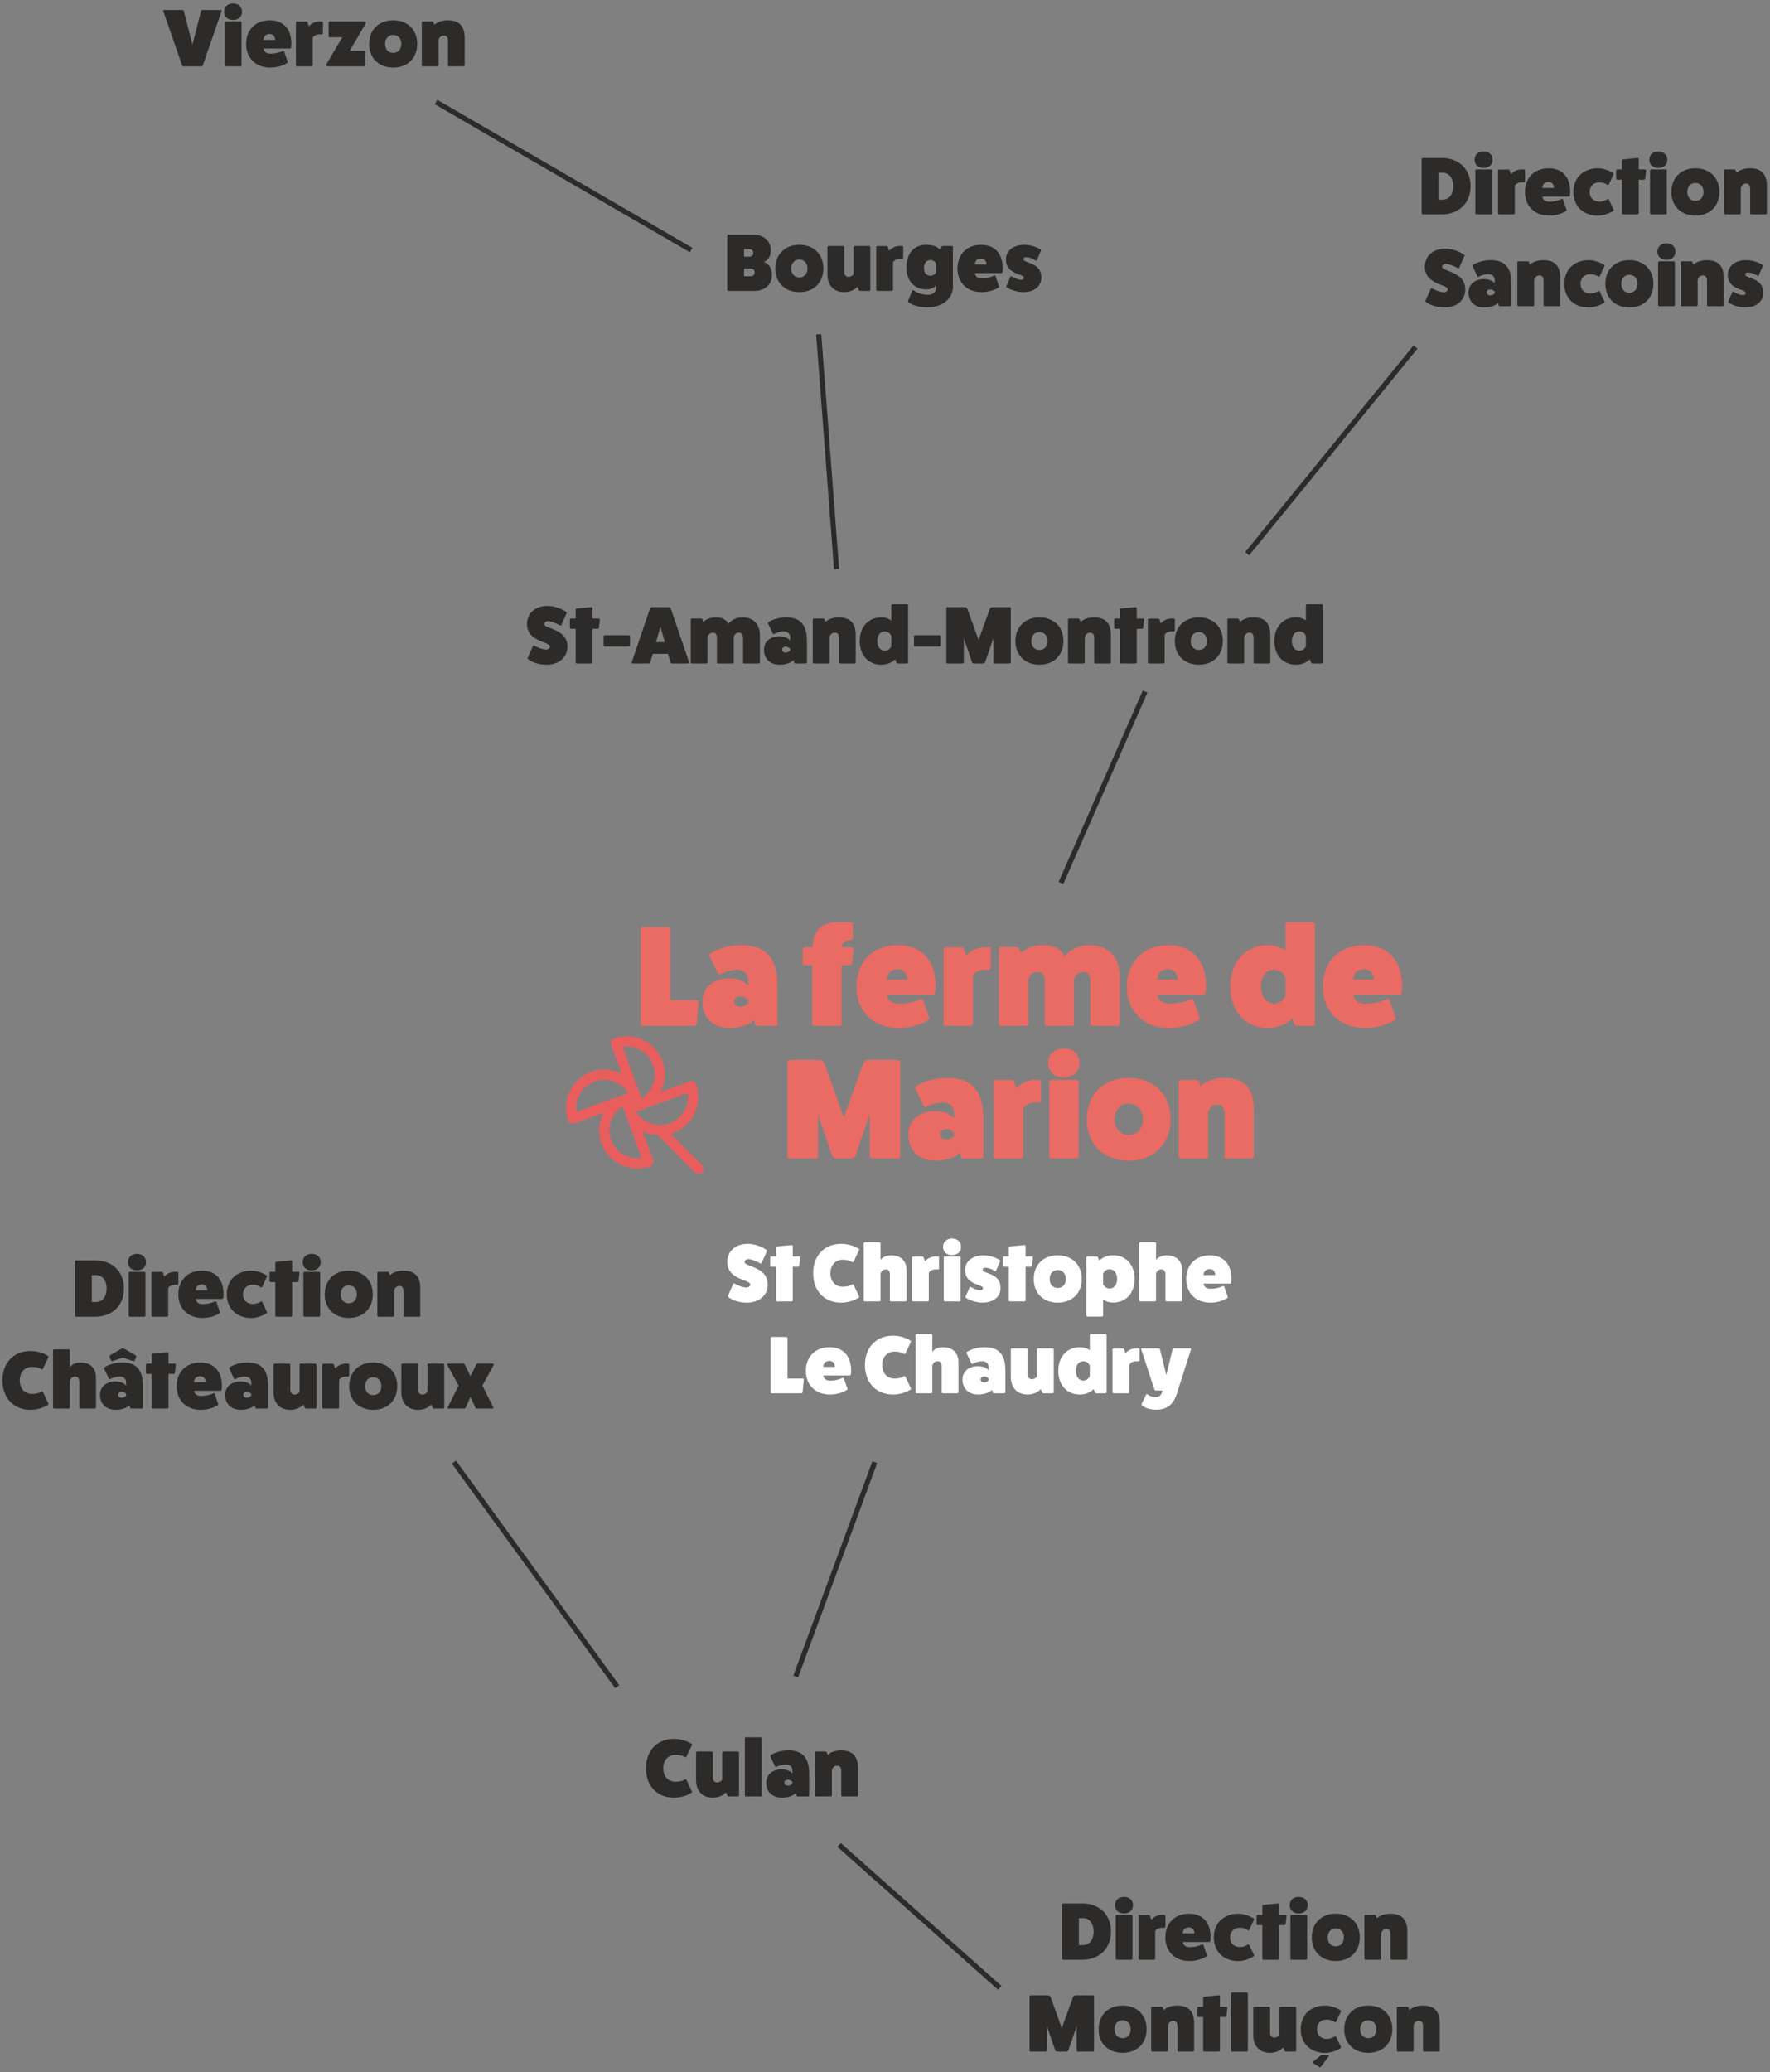 <svg xmlns="http://www.w3.org/2000/svg" width="347" height="406" fill="none" viewBox="0 0 347 406">
  <rect x="0" y="0" width="347" height="406" fill="#808080" stroke="none"/>
  <path fill="#fff" d="M142.714 253.896c-.048.08 0 .192.128.288.8.64 2.208 1.056 3.552 1.056 2.464 0 4.112-1.424 4.112-3.552 0-3.52-4.528-3.456-4.528-4.4 0-.352.32-.576.816-.576.56.048 1.472.384 2.256.832.128.08.24.032.288-.128l1.008-2.256c.048-.08 0-.208-.128-.288-1.008-.688-2.448-1.152-3.584-1.152-2.432 0-4.048 1.424-4.048 3.568 0 3.488 4.496 3.44 4.496 4.384 0 .368-.336.608-.848.608-.608-.048-1.488-.352-2.224-.768-.128-.08-.24-.032-.288.128l-1.008 2.256Zm12.706-7.696v-2.016c0-.112-.112-.24-.24-.224l-2.816.272c-.128.016-.24.112-.24.224v1.744h-.912a.233.233 0 0 0-.224.24v1.552c0 .128.112.224.224.224h.912v6.544c0 .128.112.24.24.24h2.816c.128 0 .24-.112.24-.24v-6.544h1.024c.128 0 .224-.112.24-.24l.176-1.552c0-.128-.096-.224-.24-.224h-1.2Zm11.946 5.6c-.064-.144-.176-.192-.304-.128-.592.336-1.168.448-1.856.448-1.44 0-2.4-1.056-2.4-2.64s.96-2.64 2.4-2.64c.688 0 1.264.112 1.856.448.128.064.24.016.304-.128l1.056-2.224c.048-.112-.016-.224-.144-.288-.928-.576-2.176-.928-3.36-.928-3.296 0-5.504 2.304-5.504 5.76s2.208 5.76 5.504 5.76c1.184 0 2.432-.352 3.36-.928.128-.064.192-.176.144-.288l-1.056-2.224Zm2.2-8.4a.246.246 0 0 0-.24.24v11.12c0 .128.112.24.24.24h2.816c.128 0 .24-.112.24-.24v-5.136s.144-.896 1.056-.896c.496 0 .784.368.784 1.008v5.024c-.016.128.096.24.224.24h2.816c.128 0 .24-.112.24-.24v-5.84c0-1.856-1.136-2.944-3.056-2.944-.864 0-1.632.336-2.064.896v-3.232a.246.246 0 0 0-.24-.24h-2.816Zm13.885 2.8c-.848 0-1.632.368-2.112.96l-.24-.704c-.048-.128-.128-.24-.256-.24h-1.808c-.128 0-.24.112-.24.224v8.32c0 .128.112.24.24.24h2.816c.128 0 .24-.112.24-.24v-5.36c.208-.4.752-.672 1.36-.672h.416a.219.219 0 0 0 .224-.224v-2.08a.219.219 0 0 0-.224-.224h-.416Zm3.195-3.52c-1.056 0-1.76.656-1.76 1.648 0 .944.704 1.584 1.76 1.584s1.76-.64 1.76-1.584c0-.992-.704-1.648-1.76-1.648Zm-1.392 3.52c-.128 0-.24.112-.24.224v8.336c0 .128.112.24.24.24h2.816c.128 0 .24-.112.24-.24v-8.336c0-.112-.112-.224-.24-.224h-2.816Zm4.037 7.872c-.032.096.016.176.096.256.896.544 2.192.912 3.232.912 2.128 0 3.536-1.152 3.536-2.864 0-3.04-3.504-2.736-3.504-3.584 0-.256.224-.416.56-.384.544 0 1.216.256 1.84.656.08.048.176.032.208-.064l.816-1.888c.032-.08-.016-.16-.096-.224-.848-.544-2.096-.912-3.136-.912-2.176 0-3.632 1.152-3.632 2.864 0 3.008 3.504 2.752 3.504 3.568 0 .24-.224.432-.56.4-.544 0-1.216-.288-1.84-.656-.08-.048-.176-.032-.208.064l-.816 1.856Zm11.77-7.872v-2.016c0-.112-.112-.24-.24-.224l-2.816.272c-.128.016-.24.112-.24.224v1.744h-.912a.233.233 0 0 0-.224.24v1.552c0 .128.112.224.224.224h.912v6.544c0 .128.112.24.24.24h2.816c.128 0 .24-.112.24-.24v-6.544h1.024c.128 0 .224-.112.24-.24l.176-1.552c0-.128-.096-.224-.24-.224h-1.2Zm6.307-.224c-2.816 0-4.704 1.856-4.704 4.64 0 2.768 1.888 4.624 4.704 4.624s4.704-1.856 4.704-4.64c0-2.768-1.888-4.624-4.704-4.624Zm0 2.88c.944 0 1.584.704 1.584 1.744 0 1.056-.64 1.76-1.584 1.76-.944 0-1.584-.704-1.584-1.744 0-1.056.64-1.76 1.584-1.76Zm7.903-2.416c-.064-.144-.144-.24-.256-.24h-1.808a.246.246 0 0 0-.24.24v11.312c0 .112.112.224.24.224h2.816c.128 0 .24-.112.24-.224v-3.136c.48.384 1.2.608 1.952.608 2.528 0 4.224-1.856 4.224-4.624 0-2.784-1.696-4.64-4.224-4.64-1.072 0-2.096.416-2.704 1.056l-.24-.576Zm.992 3.136a1.35 1.35 0 0 1 1.264-.88c.88 0 1.472.768 1.472 1.92 0 1.12-.592 1.856-1.472 1.856a1.35 1.35 0 0 1-1.264-.88v-2.016Zm7.319-6.176a.246.246 0 0 0-.24.24v11.12c0 .128.112.24.24.24h2.816c.128 0 .24-.112.24-.24v-5.136s.144-.896 1.056-.896c.496 0 .784.368.784 1.008v5.024c-.016.128.096.24.224.24h2.816c.128 0 .24-.112.24-.24v-5.84c0-1.856-1.136-2.944-3.056-2.944-.864 0-1.632.336-2.064.896v-3.232a.246.246 0 0 0-.24-.24h-2.816Zm16.428 8.72c-.032-.112-.128-.176-.24-.128a6.06 6.06 0 0 1-2.448.528c-1.344 0-1.344-1.008-1.344-1.008h5.136c.144 0 .224-.064.24-.192.048-.24.064-.48.064-.72 0-2.912-1.568-4.624-4.224-4.624-2.784 0-4.64 1.856-4.64 4.64 0 2.768 1.888 4.624 4.72 4.624 1.232 0 2.464-.336 3.312-.896.112-.064.144-.128.112-.24l-.688-1.984Zm-4.048-2.288c0-.704.48-1.168 1.2-1.168.64 0 1.072.464 1.072 1.168h-2.272Zm-81.574 20.288v-7.92a.246.246 0 0 0-.24-.24h-2.832a.246.246 0 0 0-.24.24v10.576c0 .112.112.224.24.224h5.776c.128 0 .24-.112.256-.224l.224-2.432c0-.128-.096-.224-.208-.224h-2.976Zm11.06 0c-.032-.112-.128-.176-.24-.128a6.06 6.06 0 0 1-2.448.528c-1.344 0-1.344-1.008-1.344-1.008h5.136c.144 0 .224-.064.24-.192.048-.24.064-.48.064-.72 0-2.912-1.568-4.624-4.224-4.624-2.784 0-4.64 1.856-4.64 4.64 0 2.768 1.888 4.624 4.72 4.624 1.232 0 2.464-.336 3.312-.896.112-.064.144-.128.112-.24l-.688-1.984Zm-4.048-2.288c0-.704.48-1.168 1.2-1.168.64 0 1.072.464 1.072 1.168H161.4Zm16.122 1.968c-.064-.144-.176-.192-.304-.128-.592.336-1.168.448-1.856.448-1.44 0-2.4-1.056-2.4-2.64s.96-2.64 2.4-2.64c.688 0 1.264.112 1.856.448.128.064.24.016.304-.128l1.056-2.224c.048-.112-.016-.224-.144-.288-.928-.576-2.176-.928-3.36-.928-3.296 0-5.504 2.304-5.504 5.76s2.208 5.76 5.504 5.76c1.184 0 2.432-.352 3.36-.928.128-.064.192-.176.144-.288l-1.056-2.224Zm2.2-8.4a.246.246 0 0 0-.24.24v11.12c0 .128.112.24.24.24h2.816c.128 0 .24-.112.24-.24v-5.136s.144-.896 1.056-.896c.496 0 .784.368.784 1.008v5.024c-.016.128.096.24.224.24h2.816c.128 0 .24-.112.24-.24v-5.84c0-1.856-1.136-2.944-3.056-2.944-.864 0-1.632.336-2.064.896v-3.232a.246.246 0 0 0-.24-.24h-2.816Zm10.701 5.712c.064.112.16.176.24.128a4.192 4.192 0 0 1 1.92-.512c.736 0 1.232.448 1.232 1.136v.672c-.32-.512-1.152-.848-2.08-.848-1.808 0-3.024 1.04-3.04 2.608-.016 1.76 1.2 2.944 3.04 2.944 1.168 0 2.224-.352 2.752-.912l.112.432c0 .128.128.24.256.24h2.016c.128 0 .24-.112.24-.24v-4.144c0-3.184-1.28-4.64-4.048-4.64-1.28 0-2.56.336-3.472.912-.096.08-.128.192-.08.304l.912 1.92Zm3.392 3.36c-.272.272-.544.4-.88.4-.4 0-.672-.224-.672-.576s.272-.576.672-.576c.336 0 .608.128.88.4v.352Zm9.712-6.272a.246.246 0 0 0-.24.24v5.296s-.352.512-.976.512c-.512 0-.848-.368-.848-.912v-4.896a.246.246 0 0 0-.24-.24h-2.816a.246.246 0 0 0-.24.24v5.296c0 2.176 1.232 3.504 3.312 3.504 1.04 0 1.984-.416 2.56-1.056l.24.576c.048.128.128.24.256.24h1.808c.128 0 .24-.112.24-.224v-8.336a.246.246 0 0 0-.24-.24h-2.816Zm10.365-2.8c-.128 0-.24.112-.24.224v2.96c-.48-.384-1.2-.608-1.952-.608-2.528 0-4.224 1.856-4.224 4.624 0 2.784 1.696 4.64 4.224 4.64 1.072 0 2.096-.416 2.704-1.056l.24.576c.064.144.144.24.256.24h1.808c.128 0 .24-.112.24-.24v-11.136c0-.112-.112-.224-.24-.224h-2.816Zm-.24 8.224a1.35 1.35 0 0 1-1.264.88c-.88 0-1.472-.768-1.472-1.92 0-1.12.592-1.856 1.472-1.856.56 0 1.072.352 1.264.88v2.016Zm9.111-5.424c-.848 0-1.632.368-2.112.96l-.24-.704c-.048-.128-.128-.24-.256-.24h-1.808c-.128 0-.24.112-.24.224v8.32c0 .128.112.24.24.24h2.816c.128 0 .24-.112.24-.24v-5.36c.208-.4.752-.672 1.36-.672h.416a.219.219 0 0 0 .224-.224v-2.08a.219.219 0 0 0-.224-.224h-.416Zm7.388 0c-.112 0-.256.08-.288.224l-1.216 5.024-1.232-5.024a.327.327 0 0 0-.304-.224h-3.216c-.128 0-.208.112-.16.224l2.576 7.808a.296.296 0 0 0 .288.224h1.312c-.224.928-.64 1.296-1.456 1.296-.464 0-1.04-.208-1.568-.576-.064-.048-.144-.016-.192.096l-.896 1.808c-.016.08 0 .192.08.272.528.512 1.616.864 2.72.864 2.048 0 3.376-.816 4.144-3.216l2.736-8.576c.032-.112-.032-.224-.176-.224h-3.152Z"/>
  <path fill="#E96B63" d="M131.39 195.96V182.1a.43.43 0 0 0-.42-.42h-4.956a.43.43 0 0 0-.42.42v18.508c0 .196.196.392.42.392h10.108c.224 0 .42-.196.448-.392l.392-4.256c0-.224-.168-.392-.364-.392h-5.208Zm9.331-5.264c.112.196.28.308.42.224.924-.532 2.268-.896 3.36-.896 1.288 0 2.156.784 2.156 1.988v1.176c-.56-.896-2.016-1.484-3.64-1.484-3.164 0-5.292 1.82-5.32 4.564-.028 3.08 2.1 5.152 5.32 5.152 2.044 0 3.892-.616 4.816-1.596l.196.756c0 .224.224.42.448.42h3.528a.43.43 0 0 0 .42-.42v-7.252c0-5.572-2.24-8.12-7.084-8.12-2.24 0-4.48.588-6.076 1.596-.168.14-.224.336-.14.532l1.596 3.36Zm5.936 5.88c-.476.476-.952.7-1.54.7-.7 0-1.176-.392-1.176-1.008s.476-1.008 1.176-1.008c.588 0 1.064.224 1.54.7v.616Zm18.365-10.976c.14-.952.728-1.372 1.792-1.372.252 0 .392-.168.392-.42v-2.716c0-.252-.14-.392-.392-.392h-2.436c-3.304 0-4.956 1.568-5.096 4.9h-1.54a.407.407 0 0 0-.392.42v2.716a.4.4 0 0 0 .392.392h1.484v11.48c0 .252.14.392.392.392h4.984c.252 0 .392-.14.392-.392v-11.48h1.624c.224 0 .392-.196.42-.42l.308-2.716c0-.224-.168-.392-.42-.392h-1.904Zm15.937 10.36c-.056-.196-.224-.308-.42-.224-1.26.588-2.856.924-4.284.924-2.352 0-2.352-1.764-2.352-1.764h8.988c.252 0 .392-.112.42-.336.084-.42.112-.84.112-1.26 0-5.096-2.744-8.092-7.392-8.092-4.871 0-8.12 3.248-8.12 8.12 0 4.844 3.304 8.092 8.26 8.092 2.156 0 4.312-.588 5.796-1.568.196-.112.252-.224.196-.42l-1.204-3.472Zm-7.084-4.004c0-1.232.84-2.044 2.1-2.044 1.12 0 1.876.812 1.876 2.044h-3.976Zm19.257-6.356c-1.484 0-2.856.644-3.696 1.68l-.42-1.232c-.084-.224-.224-.42-.448-.42h-3.164c-.224 0-.42.196-.42.392v14.56c0 .224.196.42.42.42h4.928a.43.43 0 0 0 .42-.42v-9.38c.364-.7 1.316-1.176 2.38-1.176h.728a.383.383 0 0 0 .392-.392v-3.64a.383.383 0 0 0-.392-.392h-.728Zm6.657.28c-.084-.196-.252-.28-.448-.28h-3.136c-.252 0-.392.14-.392.392v14.616c0 .252.14.392.392.392h4.984c.252 0 .392-.14.392-.392v-8.596s.252-1.568 1.848-1.568c.84 0 1.372.56 1.372 1.764v8.4c0 .252.14.392.392.392h4.984c.252 0 .392-.14.392-.392v-8.596c-.028 0 .224-1.568 1.82-1.568.84 0 1.316.644 1.372 1.764v8.4c0 .252.14.392.392.392h4.984c.252 0 .392-.14.392-.392v-9.24c0-3.864-2.212-6.16-5.964-6.16-1.96 0-3.752.812-4.844 2.212-.616-1.4-2.156-2.212-4.172-2.212-1.876 0-3.5.588-4.396 1.568l-.364-.896Zm34.19 10.08c-.056-.196-.224-.308-.42-.224-1.26.588-2.856.924-4.284.924-2.352 0-2.352-1.764-2.352-1.764h8.988c.252 0 .392-.112.42-.336.084-.42.112-.84.112-1.26 0-5.096-2.744-8.092-7.392-8.092-4.872 0-8.12 3.248-8.12 8.12 0 4.844 3.304 8.092 8.26 8.092 2.156 0 4.312-.588 5.796-1.568.196-.112.252-.224.196-.42l-1.204-3.472Zm-7.084-4.004c0-1.232.84-2.044 2.1-2.044 1.12 0 1.876.812 1.876 2.044h-3.976Zm25.526-11.256c-.224 0-.42.196-.42.392v5.18c-.84-.672-2.1-1.064-3.416-1.064-4.424 0-7.392 3.248-7.392 8.092 0 4.872 2.968 8.12 7.392 8.12 1.876 0 3.668-.728 4.732-1.848l.42 1.008c.112.252.252.42.448.42h3.164a.43.43 0 0 0 .42-.42v-19.488c0-.196-.196-.392-.42-.392h-4.928Zm-.42 14.392a2.361 2.361 0 0 1-2.212 1.54c-1.54 0-2.576-1.344-2.576-3.36 0-1.96 1.036-3.248 2.576-3.248.98 0 1.876.616 2.212 1.54v3.528Zm20.396.868c-.056-.196-.224-.308-.42-.224-1.26.588-2.856.924-4.284.924-2.352 0-2.352-1.764-2.352-1.764h8.988c.252 0 .392-.112.42-.336.084-.42.112-.84.112-1.26 0-5.096-2.744-8.092-7.392-8.092-4.872 0-8.12 3.248-8.12 8.12 0 4.844 3.304 8.092 8.26 8.092 2.156 0 4.312-.588 5.796-1.568.196-.112.252-.224.196-.42l-1.204-3.472Zm-7.084-4.004c0-1.232.84-2.044 2.1-2.044 1.12 0 1.876.812 1.876 2.044h-3.976Zm-95.064 15.724c-.364 0-.784.252-.952.56l-3.864 10.696-3.864-10.696c-.168-.308-.588-.56-.952-.56h-5.852c-.224 0-.392.196-.392.42v18.508a.4.4 0 0 0 .392.392h5.18c.224 0 .42-.196.42-.392v-8.232l2.828 8.204c.084.224.448.42.7.42h3.08c.252 0 .616-.196.7-.42l2.828-8.204v8.232c0 .196.196.392.42.392h5.18a.4.4 0 0 0 .392-.392V208.1c0-.224-.168-.42-.392-.42h-5.852Zm10.845 9.016c.112.196.28.308.42.224.924-.532 2.268-.896 3.36-.896 1.288 0 2.156.784 2.156 1.988v1.176c-.56-.896-2.016-1.484-3.64-1.484-3.164 0-5.292 1.82-5.32 4.564-.028 3.08 2.1 5.152 5.32 5.152 2.044 0 3.892-.616 4.816-1.596l.196.756c0 .224.224.42.448.42h3.528a.43.43 0 0 0 .42-.42v-7.252c0-5.572-2.24-8.12-7.084-8.12-2.24 0-4.48.588-6.076 1.596-.168.14-.224.336-.14.532l1.596 3.36Zm5.936 5.88c-.476.476-.952.7-1.54.7-.7 0-1.176-.392-1.176-1.008s.476-1.008 1.176-1.008c.588 0 1.064.224 1.54.7v.616Zm15.933-10.976c-1.484 0-2.856.644-3.696 1.68l-.42-1.232c-.084-.224-.224-.42-.448-.42h-3.164c-.224 0-.42.196-.42.392v14.56c0 .224.196.42.42.42h4.928a.43.43 0 0 0 .42-.42v-9.38c.364-.7 1.316-1.176 2.38-1.176h.728a.383.383 0 0 0 .392-.392v-3.64a.383.383 0 0 0-.392-.392h-.728Zm5.592-6.16c-1.848 0-3.08 1.148-3.08 2.884 0 1.652 1.232 2.772 3.08 2.772s3.08-1.12 3.08-2.772c0-1.736-1.232-2.884-3.08-2.884Zm-2.436 6.16c-.224 0-.42.196-.42.392v14.588c0 .224.196.42.42.42h4.928a.43.43 0 0 0 .42-.42v-14.588c0-.196-.196-.392-.42-.392h-4.928Zm15.155-.392c-4.928 0-8.232 3.248-8.232 8.12 0 4.844 3.304 8.092 8.232 8.092 4.928 0 8.232-3.248 8.232-8.12 0-4.844-3.304-8.092-8.232-8.092Zm0 5.04c1.652 0 2.772 1.232 2.772 3.052 0 1.848-1.12 3.08-2.772 3.08-1.652 0-2.772-1.232-2.772-3.052 0-1.848 1.12-3.08 2.772-3.08Zm13.774-4.368c-.084-.196-.252-.28-.448-.28h-3.136c-.252 0-.392.14-.392.392v14.588c0 .224.196.42.42.42h4.928a.43.43 0 0 0 .42-.42v-8.568s.252-1.568 1.848-1.568c.868 0 1.372.644 1.372 1.764v8.372c-.028.224.168.42.392.42h4.928a.43.43 0 0 0 .42-.42v-9.24c0-4.368-2.072-6.132-5.88-6.132-1.708 0-3.612.588-4.508 1.568l-.364-.896Z"/>
  <path stroke="#EA5D5D" stroke-linecap="round" stroke-linejoin="round" stroke-width="2" d="M120.762 204.389a6.501 6.501 0 0 1 4.45 12.213l-4.45-12.213Z"/>
  <path stroke="#EA5D5D" stroke-linecap="round" stroke-linejoin="round" stroke-width="2" d="M112.312 219.164a6.501 6.501 0 0 1 12.213-4.45l-12.213 4.45Zm14.775 8.45a6.501 6.501 0 0 1-8.033-8.838 6.499 6.499 0 0 1 3.583-3.374l4.45 12.212Zm8.45-14.775a6.5 6.5 0 0 1-12.212 4.45l12.212-4.45Zm-6.05 8.725 7.438 7.438"/>
  <path fill="#2C2B2A" d="M39.712 1.96a.332.332 0 0 0-.304.224l-1.68 6.576-1.68-6.576a.332.332 0 0 0-.304-.224h-3.568c-.128 0-.208.112-.16.224l3.664 10.592c.032.112.16.224.288.224h3.52c.128 0 .256-.112.288-.224L43.44 2.184c.048-.112-.032-.224-.16-.224h-3.568ZM45.693.68c-1.056 0-1.76.656-1.76 1.648 0 .944.704 1.584 1.76 1.584s1.76-.64 1.76-1.584c0-.992-.704-1.648-1.76-1.648ZM44.301 4.2c-.128 0-.24.112-.24.224v8.336c0 .128.112.24.24.24h2.816c.128 0 .24-.112.24-.24V4.424c0-.112-.112-.224-.24-.224h-2.816Zm11.412 5.92c-.032-.112-.128-.176-.24-.128a6.06 6.06 0 0 1-2.448.528c-1.344 0-1.344-1.008-1.344-1.008h5.136c.144 0 .224-.064.24-.192.048-.24.064-.48.064-.72 0-2.912-1.568-4.624-4.224-4.624-2.784 0-4.64 1.856-4.64 4.64 0 2.768 1.888 4.624 4.72 4.624 1.232 0 2.464-.336 3.312-.896.112-.064.144-.128.112-.24l-.688-1.984Zm-4.048-2.288c0-.704.48-1.168 1.2-1.168.64 0 1.072.464 1.072 1.168h-2.272ZM62.67 4.2c-.849 0-1.633.368-2.113.96l-.24-.704c-.048-.128-.128-.24-.256-.24h-1.808c-.128 0-.24.112-.24.224v8.32c0 .128.112.24.24.24h2.816c.128 0 .24-.112.24-.24V7.4c.208-.4.752-.672 1.36-.672h.416a.219.219 0 0 0 .224-.224v-2.08a.219.219 0 0 0-.224-.224h-.416Zm1.979 0c-.112 0-.224.112-.224.24v2.624c0 .128.112.24.224.24h2.464l-3.12 5.264c-.128.208 0 .432.24.432H71.4c.144 0 .24-.112.24-.224v-2.592c0-.128-.096-.224-.24-.224h-2.832l3.12-5.344c.112-.192 0-.416-.24-.416h-6.8Zm12.437-.224c-2.816 0-4.704 1.856-4.704 4.64 0 2.768 1.888 4.624 4.704 4.624 2.817 0 4.704-1.856 4.704-4.64 0-2.768-1.888-4.624-4.704-4.624Zm0 2.88c.944 0 1.584.704 1.584 1.744 0 1.056-.64 1.76-1.584 1.76-.944 0-1.584-.704-1.584-1.744 0-1.056.64-1.76 1.584-1.76Zm7.871-2.496c-.048-.112-.144-.16-.256-.16H82.91c-.144 0-.224.08-.224.224v8.336c0 .128.112.24.24.24h2.816c.128 0 .24-.112.24-.24V7.864s.144-.896 1.056-.896c.496 0 .784.368.784 1.008v4.784c-.016.128.096.24.224.24h2.816c.128 0 .24-.112.24-.24V7.48c0-2.496-1.184-3.504-3.36-3.504-.976 0-2.064.336-2.576.896l-.208-.512Zm57.843 41.6c-.128 0-.224.128-.224.24v10.576c0 .112.096.224.224.224h5.072c2.08 0 3.472-1.248 3.472-3.12 0-1.328-.656-2.288-1.664-2.544.864-.256 1.424-1.104 1.424-2.256 0-1.872-1.392-3.12-3.488-3.12H142.8Zm3.072 4.336v-1.472h1.008c.48 0 .8.288.8.736s-.32.736-.8.736h-1.008Zm0 3.84V52.6h1.296c.464 0 .784.304.784.768s-.32.768-.784.768h-1.296Zm10.839-6.16c-2.816 0-4.704 1.856-4.704 4.64 0 2.768 1.888 4.624 4.704 4.624s4.704-1.856 4.704-4.64c0-2.768-1.888-4.624-4.704-4.624Zm0 2.88c.944 0 1.584.704 1.584 1.744 0 1.056-.64 1.76-1.584 1.76-.944 0-1.584-.704-1.584-1.744 0-1.056.64-1.76 1.584-1.76Zm10.863-2.656a.246.246 0 0 0-.24.24v5.296s-.352.512-.976.512c-.512 0-.848-.368-.848-.912V48.44a.246.246 0 0 0-.24-.24h-2.816a.246.246 0 0 0-.24.24v5.296c0 2.176 1.232 3.504 3.312 3.504 1.04 0 1.984-.416 2.56-1.056l.24.576c.048.128.128.24.256.24h1.808c.128 0 .24-.112.24-.224V48.44a.246.246 0 0 0-.24-.24h-2.816Zm8.861 0c-.848 0-1.632.368-2.112.96l-.24-.704c-.048-.128-.128-.24-.256-.24h-1.808c-.128 0-.24.112-.24.224v8.32c0 .128.112.24.24.24h2.816c.128 0 .24-.112.24-.24V51.4c.208-.4.752-.672 1.36-.672h.416a.219.219 0 0 0 .224-.224v-2.08a.219.219 0 0 0-.224-.224h-.416Zm7.084 8.112c0 .912-.608 1.44-1.616 1.44-1.072 0-2.128-.336-2.816-.896-.096-.064-.192-.016-.24.096l-.816 1.984c-.032.08 0 .192.096.272.784.64 2.192 1.008 3.776 1.008 2.72 0 4.912-1.616 4.912-4.032V48.44c0-.144-.096-.24-.24-.24h-1.696c-.128 0-.272.096-.368.24l-.288.448c-.416-.576-1.392-.912-2.624-.912-2.448 0-3.888 1.68-3.888 4.512 0 2.528 1.552 4.208 3.888 4.208.896 0 1.664-.336 1.92-.848v.464Zm0-3.008s-.24.72-1.104.72c-.8 0-1.264-.576-1.264-1.536 0-.96.464-1.52 1.264-1.52.864 0 1.104.72 1.104.72v1.616Zm11.648.816c-.032-.112-.128-.176-.24-.128a6.06 6.06 0 0 1-2.448.528c-1.344 0-1.344-1.008-1.344-1.008h5.136c.144 0 .224-.064.24-.192.048-.24.064-.48.064-.72 0-2.912-1.568-4.624-4.224-4.624-2.784 0-4.64 1.856-4.64 4.64 0 2.768 1.888 4.624 4.72 4.624 1.232 0 2.464-.336 3.312-.896.112-.064.144-.128.112-.24l-.688-1.984Zm-4.048-2.288c0-.704.48-1.168 1.2-1.168.64 0 1.072.464 1.072 1.168h-2.272Zm6.172 4.24c-.032.096.016.176.096.256.896.544 2.192.912 3.232.912 2.128 0 3.536-1.152 3.536-2.864 0-3.04-3.504-2.736-3.504-3.584 0-.256.224-.416.56-.384.544 0 1.216.256 1.84.656.08.048.176.032.208-.064l.816-1.888c.032-.08-.016-.16-.096-.224-.848-.544-2.096-.912-3.136-.912-2.176 0-3.632 1.152-3.632 2.864 0 3.008 3.504 2.752 3.504 3.568 0 .24-.224.432-.56.4-.544 0-1.216-.288-1.84-.656-.08-.048-.176-.032-.208.064l-.816 1.856Zm81.642-25.112c-.112 0-.224.112-.224.24v10.56c0 .128.112.24.224.24h3.712c3.392 0 5.648-2.224 5.648-5.52 0-3.328-2.256-5.52-5.648-5.52h-3.712Zm3.072 8.16v-5.28h.832c1.232 0 2.064 1.056 2.064 2.64s-.832 2.64-2.064 2.64h-.832Zm8.852-9.44c-1.056 0-1.76.656-1.76 1.648 0 .944.704 1.584 1.76 1.584s1.76-.64 1.76-1.584c0-.992-.704-1.648-1.76-1.648Zm-1.392 3.52c-.128 0-.24.112-.24.224v8.336c0 .128.112.24.24.24h2.816c.128 0 .24-.112.24-.24v-8.336c0-.112-.112-.224-.24-.224h-2.816Zm8.868 0c-.847 0-1.631.368-2.112.96l-.239-.704c-.048-.128-.129-.24-.257-.24h-1.807c-.128 0-.24.112-.24.224v8.32c0 .128.112.24.24.24h2.816c.128 0 .24-.112.24-.24V36.4c.208-.4.751-.672 1.359-.672h.417a.219.219 0 0 0 .224-.224v-2.08a.219.219 0 0 0-.224-.224h-.417Zm8.091 5.92c-.032-.112-.128-.176-.24-.128a6.06 6.06 0 0 1-2.448.528c-1.344 0-1.344-1.008-1.344-1.008h5.136c.144 0 .224-.064.24-.192.048-.24.064-.48.064-.72 0-2.912-1.568-4.624-4.224-4.624-2.784 0-4.64 1.856-4.64 4.64 0 2.768 1.888 4.624 4.72 4.624 1.232 0 2.464-.336 3.312-.896.112-.064.144-.128.112-.24l-.688-1.984Zm-4.048-2.288c0-.704.48-1.168 1.2-1.168.64 0 1.072.464 1.072 1.168h-2.272Zm13.036 2.288c-.064-.128-.176-.176-.288-.096-.4.288-1.008.48-1.536.48-1.168 0-1.936-.752-1.936-1.888s.768-1.888 1.936-1.888c.528 0 1.136.192 1.536.48.112.08.224.032.288-.096l.928-1.952c.048-.08 0-.192-.096-.272-.864-.544-2.048-.912-2.96-.912-2.896 0-4.816 1.856-4.816 4.64s1.92 4.64 4.816 4.64c.912 0 2.096-.368 2.96-.912.096-.08.144-.192.096-.272l-.928-1.952Zm5.86-5.92v-2.016c0-.112-.112-.24-.24-.224l-2.816.272c-.128.016-.24.112-.24.224V33.2h-.912a.233.233 0 0 0-.224.24v1.552c0 .128.112.224.224.224h.912v6.544c0 .128.112.24.24.24h2.816c.128 0 .24-.112.24-.24v-6.544h1.024c.128 0 .224-.112.24-.24l.176-1.552c0-.128-.096-.224-.24-.224h-1.2Zm3.835-3.52c-1.056 0-1.76.656-1.76 1.648 0 .944.704 1.584 1.76 1.584s1.76-.64 1.76-1.584c0-.992-.704-1.648-1.76-1.648Zm-1.392 3.52c-.128 0-.24.112-.24.224v8.336c0 .128.112.24.24.24h2.816c.128 0 .24-.112.24-.24v-8.336c0-.112-.112-.224-.24-.224h-2.816Zm8.661-.224c-2.816 0-4.704 1.856-4.704 4.64 0 2.768 1.888 4.624 4.704 4.624s4.703-1.856 4.703-4.64c0-2.768-1.887-4.624-4.703-4.624Zm0 2.88c.944 0 1.584.704 1.584 1.744 0 1.056-.64 1.76-1.584 1.76-.944 0-1.584-.704-1.584-1.744 0-1.056.64-1.76 1.584-1.76Zm7.87-2.496c-.048-.112-.144-.16-.256-.16h-1.792c-.144 0-.224.08-.224.224v8.336c0 .128.112.24.24.24h2.816c.128 0 .24-.112.24-.24v-4.896s.144-.896 1.056-.896c.496 0 .784.368.784 1.008v4.784c-.016.128.096.24.224.24h2.816c.128 0 .24-.112.24-.24v-5.28c0-2.496-1.184-3.504-3.36-3.504-.976 0-2.064.336-2.576.896l-.208-.512Zm-60.782 25.536c-.048.08 0 .192.128.288.8.64 2.208 1.056 3.552 1.056 2.464 0 4.112-1.424 4.112-3.552 0-3.52-4.528-3.456-4.528-4.4 0-.352.32-.576.816-.576.56.048 1.472.384 2.256.832.128.08.24.032.288-.128l1.008-2.256c.048-.08 0-.208-.128-.288-1.008-.688-2.448-1.152-3.584-1.152-2.432 0-4.048 1.424-4.048 3.568 0 3.488 4.496 3.44 4.496 4.384 0 .368-.336.608-.848.608-.608-.048-1.488-.352-2.224-.768-.128-.08-.24-.032-.288.128l-1.008 2.256Zm10.162-4.784c.064.112.16.176.24.128a4.192 4.192 0 0 1 1.92-.512c.736 0 1.232.448 1.232 1.136v.672c-.32-.512-1.152-.848-2.08-.848-1.808 0-3.024 1.04-3.04 2.608-.016 1.76 1.2 2.944 3.04 2.944 1.168 0 2.224-.352 2.752-.912l.112.432c0 .128.128.24.256.24h2.016c.128 0 .24-.112.24-.24v-4.144c0-3.184-1.28-4.64-4.048-4.64-1.28 0-2.56.336-3.472.912-.096.08-.128.192-.08.304l.912 1.92Zm3.392 3.36c-.272.272-.544.4-.88.4-.4 0-.672-.224-.672-.576s.272-.576.672-.576c.336 0 .608.128.88.4v.352Zm6.721-6.112c-.048-.112-.144-.16-.256-.16h-1.792c-.144 0-.224.08-.224.224v8.336c0 .128.112.24.24.24h2.816c.128 0 .24-.112.24-.24v-4.896s.144-.896 1.056-.896c.496 0 .784.368.784 1.008v4.784c-.016.128.096.24.224.24h2.816c.128 0 .24-.112.24-.24v-5.28c0-2.496-1.184-3.504-3.36-3.504-.976 0-2.064.336-2.576.896l-.208-.512Zm13.884 5.76c-.064-.128-.176-.176-.288-.096-.4.288-1.008.48-1.536.48-1.168 0-1.936-.752-1.936-1.888s.768-1.888 1.936-1.888c.528 0 1.136.192 1.536.48.112.08.224.032.288-.096l.928-1.952c.048-.08 0-.192-.096-.272-.864-.544-2.048-.912-2.96-.912-2.896 0-4.816 1.856-4.816 4.64s1.92 4.64 4.816 4.64c.912 0 2.096-.368 2.96-.912.096-.08.144-.192.096-.272l-.928-1.952Zm5.807-6.144c-2.816 0-4.704 1.856-4.704 4.64 0 2.768 1.888 4.624 4.704 4.624s4.704-1.856 4.704-4.64c0-2.768-1.888-4.624-4.704-4.624Zm0 2.88c.944 0 1.584.704 1.584 1.744 0 1.056-.64 1.76-1.584 1.76-.944 0-1.584-.704-1.584-1.744 0-1.056.64-1.76 1.584-1.76Zm7.263-6.176c-1.056 0-1.76.656-1.76 1.648 0 .944.704 1.584 1.76 1.584s1.76-.64 1.76-1.584c0-.992-.704-1.648-1.76-1.648Zm-1.392 3.52c-.128 0-.24.112-.24.224v8.336c0 .128.112.24.24.24h2.816c.128 0 .24-.112.24-.24v-8.336c0-.112-.112-.224-.24-.224h-2.816Zm6.484.16c-.048-.112-.144-.16-.256-.16h-1.792c-.144 0-.224.08-.224.224v8.336c0 .128.112.24.24.24h2.816c.128 0 .24-.112.24-.24v-4.896s.144-.896 1.056-.896c.496 0 .784.368.784 1.008v4.784c-.016.128.096.24.224.24h2.816c.128 0 .24-.112.24-.24v-5.28c0-2.496-1.184-3.504-3.36-3.504-.976 0-2.064.336-2.576.896l-.208-.512Zm7.021 7.712c-.032.096.016.176.096.256.896.544 2.192.912 3.232.912 2.128 0 3.536-1.152 3.536-2.864 0-3.04-3.504-2.736-3.504-3.584 0-.256.224-.416.56-.384.544 0 1.216.256 1.84.656.08.048.176.032.208-.064l.816-1.888c.032-.08-.016-.16-.096-.224-.848-.544-2.096-.912-3.136-.912-2.176 0-3.632 1.152-3.632 2.864 0 3.008 3.504 2.752 3.504 3.568 0 .24-.224.432-.56.4-.544 0-1.216-.288-1.84-.656-.08-.048-.176-.032-.208.064l-.816 1.856Zm-235.358 69.824c-.048.08 0 .192.128.288.8.64 2.208 1.056 3.552 1.056 2.464 0 4.112-1.424 4.112-3.552 0-3.52-4.528-3.456-4.528-4.4 0-.352.32-.576.816-.576.56.048 1.472.384 2.256.832.128.08.24.032.288-.128l1.008-2.256c.048-.08 0-.208-.128-.288-1.008-.688-2.448-1.152-3.584-1.152-2.432 0-4.048 1.424-4.048 3.568 0 3.488 4.496 3.44 4.496 4.384 0 .368-.336.608-.848.608-.608-.048-1.488-.352-2.224-.768-.128-.08-.24-.032-.288.128l-1.008 2.256Zm12.706-7.696v-2.016c0-.112-.112-.24-.24-.224l-2.816.272c-.128.016-.24.112-.24.224v1.744h-.912a.233.233 0 0 0-.224.24v1.552c0 .128.112.224.224.224h.912v6.544c0 .128.112.24.24.24h2.816c.128 0 .24-.112.24-.24v-6.544h1.024c.128 0 .224-.112.24-.24l.176-1.552c0-.128-.096-.224-.24-.224h-1.2Zm7.356 3.488c0-.128-.112-.224-.24-.224h-4.72a.229.229 0 0 0-.224.224v1.76c0 .144.112.24.224.24h4.72c.128 0 .24-.096.24-.24v-1.76Zm7.976-5.52c-.048-.096-.224-.208-.384-.208h-3.264c-.16 0-.336.112-.384.208l-3.616 10.624c-.048.096.016.208.144.208h3.168c.144 0 .272-.08.336-.208l.48-1.68h3.008l.48 1.68a.373.373 0 0 0 .336.208h3.168c.128 0 .192-.112.144-.208l-3.616-10.624Zm-1.152 6.656h-1.728l.864-3.04.864 3.04Zm7.358-4.464c-.048-.112-.144-.16-.256-.16h-1.792c-.144 0-.224.08-.224.224v8.352c0 .144.08.224.224.224h2.848c.144 0 .224-.08.224-.224v-4.912s.144-.896 1.056-.896c.48 0 .784.32.784 1.008v4.8c0 .144.08.224.224.224h2.848c.144 0 .224-.08.224-.224v-4.912c-.016 0 .128-.896 1.04-.896.48 0 .752.368.784 1.008v4.8c0 .144.08.224.224.224h2.848c.144 0 .224-.08.224-.224v-5.28c0-2.208-1.264-3.52-3.408-3.52-1.12 0-2.144.464-2.768 1.264-.352-.8-1.232-1.264-2.384-1.264-1.072 0-2 .336-2.512.896l-.208-.512Zm13.809 2.752c.064.112.16.176.24.128a4.192 4.192 0 0 1 1.92-.512c.736 0 1.232.448 1.232 1.136v.672c-.32-.512-1.152-.848-2.08-.848-1.808 0-3.024 1.04-3.04 2.608-.016 1.76 1.2 2.944 3.04 2.944 1.168 0 2.224-.352 2.752-.912l.112.432c0 .128.128.24.256.24h2.016c.128 0 .24-.112.24-.24v-4.144c0-3.184-1.28-4.64-4.048-4.64-1.28 0-2.56.336-3.472.912-.096.08-.128.192-.08.304l.912 1.92Zm3.392 3.36c-.272.272-.544.4-.88.4-.4 0-.672-.224-.672-.576s.272-.576.672-.576c.336 0 .608.128.88.4v.352Zm6.721-6.112c-.048-.112-.144-.16-.256-.16h-1.792c-.144 0-.224.08-.224.224v8.336c0 .128.112.24.24.24h2.816c.128 0 .24-.112.24-.24v-4.896s.144-.896 1.056-.896c.496 0 .784.368.784 1.008v4.784c-.016.128.096.24.224.24h2.816c.128 0 .24-.112.24-.24v-5.28c0-2.496-1.184-3.504-3.36-3.504-.976 0-2.064.336-2.576.896l-.208-.512Zm13.356-2.96c-.128 0-.24.112-.24.224v2.96c-.48-.384-1.2-.608-1.952-.608-2.528 0-4.224 1.856-4.224 4.624 0 2.784 1.696 4.64 4.224 4.64 1.072 0 2.096-.416 2.704-1.056l.24.576c.064.144.144.24.256.24h1.808c.128 0 .24-.112.24-.24v-11.136c0-.112-.112-.224-.24-.224h-2.816Zm-.24 8.224a1.35 1.35 0 0 1-1.264.88c-.88 0-1.472-.768-1.472-1.92 0-1.12.592-1.856 1.472-1.856.56 0 1.072.352 1.264.88v2.016Zm9.639-1.936c0-.128-.112-.224-.24-.224h-4.72a.229.229 0 0 0-.224.224v1.76c0 .144.112.24.224.24h4.72c.128 0 .24-.096.24-.24v-1.76Zm10.232-5.728a.676.676 0 0 0-.544.32l-2.208 6.112-2.208-6.112a.676.676 0 0 0-.544-.32h-3.344c-.128 0-.224.112-.224.24v10.576c0 .112.096.224.224.224h2.96c.128 0 .24-.112.24-.224v-4.704l1.616 4.688c.048.128.256.24.4.24h1.76c.144 0 .352-.112.4-.24l1.616-4.688v4.704c0 .112.112.224.24.224h2.96a.229.229 0 0 0 .224-.224V119.2c0-.128-.096-.24-.224-.24h-3.344Zm9.173 2.016c-2.816 0-4.704 1.856-4.704 4.64 0 2.768 1.888 4.624 4.704 4.624s4.704-1.856 4.704-4.64c0-2.768-1.888-4.624-4.704-4.624Zm0 2.88c.944 0 1.584.704 1.584 1.744 0 1.056-.64 1.76-1.584 1.76-.944 0-1.584-.704-1.584-1.744 0-1.056.64-1.76 1.584-1.76Zm7.871-2.496c-.048-.112-.144-.16-.256-.16h-1.792c-.144 0-.224.08-.224.224v8.336c0 .128.112.24.24.24h2.816c.128 0 .24-.112.24-.24v-4.896s.144-.896 1.056-.896c.496 0 .784.368.784 1.008v4.784c-.016.128.096.24.224.24h2.816c.128 0 .24-.112.24-.24v-5.28c0-2.496-1.184-3.504-3.36-3.504-.976 0-2.064.336-2.576.896l-.208-.512Zm11.213-.16v-2.016c0-.112-.112-.24-.24-.224l-2.816.272c-.128.016-.24.112-.24.224v1.744h-.912a.233.233 0 0 0-.224.24v1.552c0 .128.112.224.224.224h.912v6.544c0 .128.112.24.24.24h2.816c.128 0 .24-.112.24-.24v-6.544h1.024c.128 0 .224-.112.24-.24l.176-1.552c0-.128-.096-.224-.24-.224h-1.2Zm6.827 0c-.848 0-1.632.368-2.112.96l-.24-.704c-.048-.128-.128-.24-.256-.24h-1.808c-.128 0-.24.112-.24.224v8.32c0 .128.112.24.24.24h2.816c.128 0 .24-.112.24-.24v-5.36c.208-.4.752-.672 1.36-.672h.416a.219.219 0 0 0 .224-.224v-2.08a.219.219 0 0 0-.224-.224h-.416Zm5.339-.224c-2.816 0-4.704 1.856-4.704 4.64 0 2.768 1.888 4.624 4.704 4.624s4.704-1.856 4.704-4.64c0-2.768-1.888-4.624-4.704-4.624Zm0 2.88c.944 0 1.584.704 1.584 1.744 0 1.056-.64 1.76-1.584 1.76-.944 0-1.584-.704-1.584-1.744 0-1.056.64-1.76 1.584-1.76Zm7.871-2.496c-.048-.112-.144-.16-.256-.16h-1.792c-.144 0-.224.08-.224.224v8.336c0 .128.112.24.24.24h2.816c.128 0 .24-.112.24-.24v-4.896s.144-.896 1.056-.896c.496 0 .784.368.784 1.008v4.784c-.016.128.096.24.224.24h2.816c.128 0 .24-.112.24-.24v-5.28c0-2.496-1.184-3.504-3.36-3.504-.976 0-2.064.336-2.576.896l-.208-.512Zm13.357-2.96c-.128 0-.24.112-.24.224v2.96c-.48-.384-1.2-.608-1.952-.608-2.528 0-4.224 1.856-4.224 4.624 0 2.784 1.696 4.64 4.224 4.64 1.072 0 2.096-.416 2.704-1.056l.24.576c.064.144.144.24.256.24h1.808c.128 0 .24-.112.24-.24v-11.136c0-.112-.112-.224-.24-.224h-2.816Zm-.24 8.224a1.35 1.35 0 0 1-1.264.88c-.88 0-1.472-.768-1.472-1.92 0-1.12.592-1.856 1.472-1.856.56 0 1.072.352 1.264.88v2.016ZM14.933 246.96c-.112 0-.224.112-.224.24v10.56c0 .128.112.24.224.24h3.712c3.392 0 5.648-2.224 5.648-5.52 0-3.328-2.256-5.52-5.648-5.52h-3.712Zm3.072 8.16v-5.28h.832c1.232 0 2.064 1.056 2.064 2.64s-.832 2.64-2.064 2.64h-.832Zm8.852-9.44c-1.056 0-1.76.656-1.76 1.648 0 .944.704 1.584 1.76 1.584s1.76-.64 1.76-1.584c0-.992-.704-1.648-1.76-1.648Zm-1.392 3.52c-.128 0-.24.112-.24.224v8.336c0 .128.112.24.24.24h2.816c.128 0 .24-.112.24-.24v-8.336c0-.112-.112-.224-.24-.224h-2.816Zm8.869 0c-.849 0-1.633.368-2.113.96l-.24-.704c-.048-.128-.128-.24-.256-.24h-1.808c-.128 0-.24.112-.24.224v8.32c0 .128.113.24.24.24h2.816c.129 0 .24-.112.24-.24v-5.36c.209-.4.752-.672 1.36-.672h.416a.219.219 0 0 0 .224-.224v-2.08a.219.219 0 0 0-.224-.224h-.416Zm8.09 5.92c-.032-.112-.128-.176-.24-.128a6.06 6.06 0 0 1-2.448.528c-1.344 0-1.344-1.008-1.344-1.008h5.136c.144 0 .224-.064.24-.192.048-.24.064-.48.064-.72 0-2.912-1.568-4.624-4.224-4.624-2.784 0-4.64 1.856-4.64 4.64 0 2.768 1.888 4.624 4.72 4.624 1.232 0 2.464-.336 3.312-.896.112-.064.144-.128.112-.24l-.688-1.984Zm-4.048-2.288c0-.704.48-1.168 1.2-1.168.64 0 1.072.464 1.072 1.168h-2.272Zm13.036 2.288c-.064-.128-.176-.176-.288-.096-.4.288-1.008.48-1.536.48-1.168 0-1.936-.752-1.936-1.888s.768-1.888 1.936-1.888c.528 0 1.136.192 1.536.48.112.08.224.032.288-.096l.928-1.952c.048-.08 0-.192-.096-.272-.864-.544-2.048-.912-2.96-.912-2.896 0-4.816 1.856-4.816 4.64s1.92 4.64 4.816 4.64c.912 0 2.096-.368 2.96-.912.096-.08.144-.192.096-.272l-.928-1.952Zm5.86-5.92v-2.016c0-.112-.112-.24-.24-.224l-2.816.272c-.128.016-.24.112-.24.224v1.744h-.912a.233.233 0 0 0-.224.24v1.552c0 .128.112.224.224.224h.912v6.544c0 .128.112.24.24.24h2.816c.128 0 .24-.112.24-.24v-6.544h1.024c.128 0 .224-.112.24-.24l.176-1.552c0-.128-.096-.224-.24-.224h-1.2Zm3.835-3.52c-1.056 0-1.76.656-1.76 1.648 0 .944.704 1.584 1.76 1.584s1.76-.64 1.76-1.584c0-.992-.704-1.648-1.76-1.648Zm-1.392 3.52c-.128 0-.24.112-.24.224v8.336c0 .128.112.24.24.24h2.816c.128 0 .24-.112.24-.24v-8.336c0-.112-.112-.224-.24-.224h-2.816Zm8.661-.224c-2.817 0-4.705 1.856-4.705 4.64 0 2.768 1.889 4.624 4.705 4.624s4.703-1.856 4.703-4.64c0-2.768-1.887-4.624-4.703-4.624Zm0 2.88c.944 0 1.584.704 1.584 1.744 0 1.056-.64 1.76-1.584 1.76-.945 0-1.585-.704-1.585-1.744 0-1.056.64-1.76 1.585-1.76Zm7.87-2.496c-.048-.112-.144-.16-.256-.16h-1.792c-.144 0-.224.08-.224.224v8.336c0 .128.112.24.24.24h2.816c.128 0 .24-.112.24-.24v-4.896s.144-.896 1.056-.896c.496 0 .784.368.784 1.008v4.784c-.016.128.096.24.224.24h2.816c.128 0 .24-.112.24-.24v-5.28c0-2.496-1.184-3.504-3.36-3.504-.976 0-2.064.336-2.576.896l-.208-.512ZM8.436 272.8c-.064-.144-.176-.192-.304-.128-.592.336-1.168.448-1.856.448-1.44 0-2.4-1.056-2.4-2.64s.96-2.64 2.4-2.64c.688 0 1.264.112 1.856.448.128.064.24.016.304-.128l1.056-2.224c.048-.112-.016-.224-.144-.288-.928-.576-2.176-.928-3.36-.928-3.296 0-5.504 2.304-5.504 5.76s2.208 5.76 5.504 5.76c1.184 0 2.432-.352 3.36-.928.128-.064.192-.176.144-.288L8.436 272.8Zm2.2-8.4a.246.246 0 0 0-.24.24v11.12c0 .128.112.24.24.24h2.816c.128 0 .24-.112.24-.24v-5.136s.144-.896 1.056-.896c.496 0 .784.368.784 1.008v5.024c-.016.128.096.24.224.24h2.816c.128 0 .24-.112.24-.24v-5.84c0-1.856-1.136-2.944-3.056-2.944-.864 0-1.632.336-2.064.896v-3.232a.246.246 0 0 0-.24-.24h-2.816Zm11.117 2.16a.269.269 0 0 0 .304.144l2.032-.688 2.016.688a.269.269 0 0 0 .304-.144l.288-.688a.262.262 0 0 0-.128-.32l-2.272-1.312a.51.51 0 0 0-.432 0l-2.272 1.312c-.112.048-.176.208-.112.32l.272.688Zm-.416 3.552c.064.112.16.176.24.128a4.192 4.192 0 0 1 1.92-.512c.736 0 1.232.448 1.232 1.136v.672c-.32-.512-1.152-.848-2.08-.848-1.808 0-3.024 1.04-3.04 2.608-.016 1.76 1.2 2.944 3.04 2.944 1.168 0 2.224-.352 2.752-.912l.112.432c0 .128.128.24.256.24h2.016c.128 0 .24-.112.24-.24v-4.144c0-3.184-1.28-4.64-4.048-4.64-1.28 0-2.56.336-3.472.912-.096.08-.128.192-.08.304l.912 1.92Zm3.392 3.36c-.272.272-.544.4-.88.4-.4 0-.672-.224-.672-.576s.272-.576.672-.576c.336 0 .608.128.88.4v.352Zm8.308-6.272v-2.016c0-.112-.112-.24-.24-.224l-2.816.272c-.128.016-.24.112-.24.224v1.744h-.912a.233.233 0 0 0-.224.24v1.552c0 .128.112.224.224.224h.912v6.544c0 .128.112.24.24.24h2.816c.128 0 .24-.112.24-.24v-6.544h1.024c.128 0 .224-.112.24-.24l.176-1.552c0-.128-.096-.224-.24-.224h-1.2Zm9.059 5.92c-.032-.112-.128-.176-.24-.128a6.06 6.06 0 0 1-2.448.528c-1.344 0-1.344-1.008-1.344-1.008H43.2c.144 0 .224-.064.24-.192.048-.24.064-.48.064-.72 0-2.912-1.568-4.624-4.224-4.624-2.784 0-4.64 1.856-4.64 4.64 0 2.768 1.888 4.624 4.72 4.624 1.232 0 2.464-.336 3.312-.896.112-.064.144-.128.112-.24l-.688-1.984Zm-4.048-2.288c0-.704.48-1.168 1.2-1.168.64 0 1.072.464 1.072 1.168h-2.272Zm7.82-.72c.064.112.16.176.24.128a4.192 4.192 0 0 1 1.92-.512c.736 0 1.232.448 1.232 1.136v.672c-.32-.512-1.152-.848-2.08-.848-1.808 0-3.024 1.04-3.04 2.608-.016 1.76 1.2 2.944 3.04 2.944 1.168 0 2.224-.352 2.752-.912l.112.432c0 .128.128.24.256.24h2.016c.128 0 .24-.112.24-.24v-4.144c0-3.184-1.28-4.64-4.048-4.64-1.28 0-2.56.336-3.472.912-.096.08-.128.192-.08.304l.912 1.92Zm3.392 3.36c-.272.272-.544.4-.88.4-.4 0-.672-.224-.672-.576s.272-.576.672-.576c.336 0 .608.128.88.4v.352Zm9.713-6.272a.246.246 0 0 0-.24.24v5.296s-.352.512-.976.512c-.512 0-.848-.368-.848-.912v-4.896a.246.246 0 0 0-.24-.24h-2.816a.246.246 0 0 0-.24.24v5.296c0 2.176 1.232 3.504 3.312 3.504 1.04 0 1.984-.416 2.56-1.056l.24.576c.048.128.128.24.256.24h1.808c.128 0 .24-.112.24-.224v-8.336a.246.246 0 0 0-.24-.24h-2.816Zm8.861 0c-.849 0-1.633.368-2.112.96l-.24-.704c-.049-.128-.129-.24-.257-.24h-1.807c-.129 0-.24.112-.24.224v8.32c0 .128.111.24.24.24h2.816c.128 0 .24-.112.24-.24v-5.36c.207-.4.751-.672 1.36-.672h.415a.219.219 0 0 0 .225-.224v-2.08a.219.219 0 0 0-.225-.224h-.415Zm5.338-.224c-2.816 0-4.704 1.856-4.704 4.64 0 2.768 1.888 4.624 4.704 4.624s4.704-1.856 4.704-4.64c0-2.768-1.888-4.624-4.704-4.624Zm0 2.88c.944 0 1.584.704 1.584 1.744 0 1.056-.64 1.76-1.584 1.76-.944 0-1.584-.704-1.584-1.744 0-1.056.64-1.76 1.584-1.76Zm10.863-2.656a.246.246 0 0 0-.24.24v5.296s-.352.512-.976.512c-.512 0-.848-.368-.848-.912v-4.896a.246.246 0 0 0-.24-.24h-2.816a.246.246 0 0 0-.24.24v5.296c0 2.176 1.232 3.504 3.312 3.504 1.04 0 1.984-.416 2.56-1.056l.24.576c.048.128.128.24.256.24h1.808c.128 0 .24-.112.24-.224v-8.336a.246.246 0 0 0-.24-.24h-2.816Zm9.597 0c-.144 0-.224.096-.288.208l-1.104 2.256-1.104-2.256c-.064-.112-.144-.208-.288-.208h-3.024c-.112 0-.192.096-.144.224l2.224 4.064-2.144 4.288c-.064.128.032.224.144.224h3.104c.144 0 .256-.08.288-.208l.944-2.064.944 2.064c.032.128.144.208.288.208h3.104c.112 0 .208-.096.144-.224l-2.144-4.288 2.224-4.064c.048-.128-.032-.224-.144-.224h-3.024Zm114.801 105.76c-.112 0-.224.112-.224.24v10.56c0 .128.112.24.224.24h3.712c3.392 0 5.648-2.224 5.648-5.52 0-3.328-2.256-5.52-5.648-5.52h-3.712Zm3.072 8.16v-5.28h.832c1.232 0 2.064 1.056 2.064 2.64s-.832 2.64-2.064 2.64h-.832Zm8.852-9.44c-1.056 0-1.76.656-1.76 1.648 0 .944.704 1.584 1.76 1.584s1.76-.64 1.76-1.584c0-.992-.704-1.648-1.76-1.648Zm-1.392 3.52c-.128 0-.24.112-.24.224v8.336c0 .128.112.24.24.24h2.816c.128 0 .24-.112.24-.24v-8.336c0-.112-.112-.224-.24-.224h-2.816Zm8.869 0c-.848 0-1.632.368-2.112.96l-.24-.704c-.048-.128-.128-.24-.256-.24h-1.808c-.128 0-.24.112-.24.224v8.32c0 .128.112.24.24.24h2.816c.128 0 .24-.112.24-.24v-5.36c.208-.4.752-.672 1.36-.672h.416a.219.219 0 0 0 .224-.224v-2.08a.219.219 0 0 0-.224-.224h-.416Zm8.09 5.92c-.032-.112-.128-.176-.24-.128a6.06 6.06 0 0 1-2.448.528c-1.344 0-1.344-1.008-1.344-1.008h5.136c.144 0 .224-.064.24-.192.048-.24.064-.48.064-.72 0-2.912-1.568-4.624-4.224-4.624-2.784 0-4.64 1.856-4.64 4.64 0 2.768 1.888 4.624 4.72 4.624 1.232 0 2.464-.336 3.312-.896.112-.064.144-.128.112-.24l-.688-1.984Zm-4.048-2.288c0-.704.48-1.168 1.2-1.168.64 0 1.072.464 1.072 1.168h-2.272Zm13.036 2.288c-.064-.128-.176-.176-.288-.096-.4.288-1.008.48-1.536.48-1.168 0-1.936-.752-1.936-1.888s.768-1.888 1.936-1.888c.528 0 1.136.192 1.536.48.112.08.224.032.288-.096l.928-1.952c.048-.08 0-.192-.096-.272-.864-.544-2.048-.912-2.96-.912-2.896 0-4.816 1.856-4.816 4.64s1.92 4.64 4.816 4.64c.912 0 2.096-.368 2.96-.912.096-.08.144-.192.096-.272l-.928-1.952Zm5.86-5.92v-2.016c0-.112-.112-.24-.24-.224l-2.816.272c-.128.016-.24.112-.24.224v1.744h-.912a.233.233 0 0 0-.224.24v1.552c0 .128.112.224.224.224h.912v6.544c0 .128.112.24.24.24h2.816c.128 0 .24-.112.24-.24v-6.544h1.024c.128 0 .224-.112.24-.24l.176-1.552c0-.128-.096-.224-.24-.224h-1.2Zm3.835-3.52c-1.056 0-1.76.656-1.76 1.648 0 .944.704 1.584 1.76 1.584s1.76-.64 1.76-1.584c0-.992-.704-1.648-1.76-1.648Zm-1.392 3.52c-.128 0-.24.112-.24.224v8.336c0 .128.112.24.24.24h2.816c.128 0 .24-.112.24-.24v-8.336c0-.112-.112-.224-.24-.224h-2.816Zm8.661-.224c-2.816 0-4.704 1.856-4.704 4.64 0 2.768 1.888 4.624 4.704 4.624s4.703-1.856 4.703-4.64c0-2.768-1.887-4.624-4.703-4.624Zm0 2.88c.944 0 1.584.704 1.584 1.744 0 1.056-.64 1.76-1.584 1.76-.944 0-1.584-.704-1.584-1.744 0-1.056.64-1.76 1.584-1.76Zm7.87-2.496c-.048-.112-.144-.16-.256-.16h-1.792c-.144 0-.224.08-.224.224v8.336c0 .128.112.24.24.24h2.816c.128 0 .24-.112.24-.24v-4.896s.144-.896 1.056-.896c.496 0 .784.368.784 1.008v4.784c-.016.128.096.24.224.24h2.816c.128 0 .24-.112.24-.24v-5.28c0-2.496-1.184-3.504-3.36-3.504-.976 0-2.064.336-2.576.896l-.208-.512Zm-58.832 15.6a.676.676 0 0 0-.544.32l-2.208 6.112-2.208-6.112a.676.676 0 0 0-.544-.32h-3.344c-.128 0-.224.112-.224.24v10.576c0 .112.096.224.224.224h2.96c.128 0 .24-.112.24-.224v-4.704l1.616 4.688c.048.128.256.24.4.24h1.76c.144 0 .352-.112.4-.24l1.616-4.688v4.704c0 .112.112.224.24.224h2.96a.229.229 0 0 0 .224-.224V391.2c0-.128-.096-.24-.224-.24h-3.344Zm9.172 2.016c-2.816 0-4.704 1.856-4.704 4.64 0 2.768 1.888 4.624 4.704 4.624s4.704-1.856 4.704-4.64c0-2.768-1.888-4.624-4.704-4.624Zm0 2.88c.944 0 1.584.704 1.584 1.744 0 1.056-.64 1.76-1.584 1.76-.944 0-1.584-.704-1.584-1.744 0-1.056.64-1.76 1.584-1.76Zm7.871-2.496c-.048-.112-.144-.16-.256-.16h-1.792c-.144 0-.224.08-.224.224v8.336c0 .128.112.24.24.24h2.816c.128 0 .24-.112.24-.24v-4.896s.144-.896 1.056-.896c.496 0 .784.368.784 1.008v4.784c-.016.128.096.24.224.24h2.816c.128 0 .24-.112.24-.24v-5.28c0-2.496-1.184-3.504-3.36-3.504-.976 0-2.064.336-2.576.896l-.208-.512Zm11.213-.16v-2.016c0-.112-.112-.24-.24-.224l-2.816.272c-.128.016-.24.112-.24.224v1.744h-.912a.233.233 0 0 0-.224.24v1.552c0 .128.112.224.224.224h.912v6.544c0 .128.112.24.24.24h2.816c.128 0 .24-.112.24-.24v-6.544h1.024c.128 0 .224-.112.24-.24l.176-1.552c0-.128-.096-.224-.24-.224h-1.2Zm2.412-2.8c-.128 0-.24.112-.24.224v11.136c0 .128.112.24.24.24h2.816c.128 0 .24-.112.24-.24v-11.136c0-.112-.112-.224-.24-.224h-2.816Zm9.477 2.8a.246.246 0 0 0-.24.24v5.296s-.352.512-.976.512c-.512 0-.848-.368-.848-.912v-4.896a.246.246 0 0 0-.24-.24h-2.816a.246.246 0 0 0-.24.24v5.296c0 2.176 1.232 3.504 3.312 3.504 1.04 0 1.984-.416 2.56-1.056l.24.576c.048.128.128.24.256.24h1.808c.128 0 .24-.112.24-.224v-8.336a.246.246 0 0 0-.24-.24h-2.816Zm10.892 5.92c-.064-.128-.176-.176-.288-.096-.4.288-1.008.48-1.536.48-1.168 0-1.936-.752-1.936-1.888s.768-1.888 1.936-1.888c.528 0 1.136.192 1.536.48.112.08.224.032.288-.096l.928-1.952c.048-.08 0-.192-.096-.272-.864-.544-2.048-.912-2.96-.912-2.896 0-4.816 1.856-4.816 4.64s1.92 4.64 4.816 4.64c.912 0 2.096-.368 2.96-.912.096-.08.144-.192.096-.272l-.928-1.952Zm-2.976 5.824c-.096.112-.224.144-.336.064l-1.168-.72c-.16-.112-.176-.24-.032-.352l1.472-1.168a.508.508 0 0 1 .32-.096h1.056c.224 0 .304.128.16.304l-1.472 1.968Zm9.268-11.968c-2.816 0-4.704 1.856-4.704 4.64 0 2.768 1.888 4.624 4.704 4.624s4.704-1.856 4.704-4.64c0-2.768-1.888-4.624-4.704-4.624Zm0 2.88c.944 0 1.584.704 1.584 1.744 0 1.056-.64 1.76-1.584 1.76-.944 0-1.584-.704-1.584-1.744 0-1.056.64-1.76 1.584-1.76Zm7.871-2.496c-.048-.112-.144-.16-.256-.16h-1.792c-.144 0-.224.08-.224.224v8.336c0 .128.112.24.24.24h2.816c.128 0 .24-.112.24-.24v-4.896s.144-.896 1.056-.896c.496 0 .784.368.784 1.008v4.784c-.016.128.096.24.224.24h2.816c.128 0 .24-.112.24-.24v-5.28c0-2.496-1.184-3.504-3.36-3.504-.976 0-2.064.336-2.576.896l-.208-.512ZM134.592 348.8c-.064-.144-.176-.192-.304-.128-.592.336-1.168.448-1.856.448-1.44 0-2.4-1.056-2.4-2.64s.96-2.64 2.4-2.64c.688 0 1.264.112 1.856.448.128.064.24.016.304-.128l1.056-2.224c.048-.112-.016-.224-.144-.288-.928-.576-2.176-.928-3.36-.928-3.296 0-5.504 2.304-5.504 5.76s2.208 5.76 5.504 5.76c1.184 0 2.432-.352 3.36-.928.128-.064.192-.176.144-.288l-1.056-2.224Zm7.225-5.6a.246.246 0 0 0-.24.24v5.296s-.352.512-.976.512c-.512 0-.848-.368-.848-.912v-4.896a.246.246 0 0 0-.24-.24h-2.816a.245.245 0 0 0-.24.24v5.296c0 2.176 1.232 3.504 3.312 3.504 1.04 0 1.984-.416 2.56-1.056l.24.576c.048.128.128.24.256.24h1.808c.128 0 .24-.112.24-.224v-8.336a.246.246 0 0 0-.24-.24h-2.816Zm4.444-2.8c-.128 0-.24.112-.24.224v11.136c0 .128.112.24.24.24h2.816c.128 0 .24-.112.24-.24v-11.136c0-.112-.112-.224-.24-.224h-2.816Zm5.685 5.712c.064.112.16.176.24.128a4.192 4.192 0 0 1 1.92-.512c.736 0 1.232.448 1.232 1.136v.672c-.32-.512-1.152-.848-2.08-.848-1.808 0-3.024 1.04-3.04 2.608-.016 1.76 1.2 2.944 3.04 2.944 1.168 0 2.224-.352 2.752-.912l.112.432c0 .128.128.24.256.24h2.016c.128 0 .24-.112.24-.24v-4.144c0-3.184-1.28-4.64-4.048-4.64-1.28 0-2.56.336-3.472.912-.096.08-.128.192-.08.304l.912 1.92Zm3.392 3.36c-.272.272-.544.4-.88.4-.4 0-.672-.224-.672-.576s.272-.576.672-.576c.336 0 .608.128.88.4v.352Zm6.721-6.112c-.048-.112-.144-.16-.256-.16h-1.792c-.144 0-.224.08-.224.224v8.336c0 .128.112.24.24.24h2.816c.128 0 .24-.112.24-.24v-4.896s.144-.896 1.056-.896c.496 0 .784.368.784 1.008v4.784c-.016.128.096.24.224.24h2.816c.128 0 .24-.112.24-.24v-5.28c0-2.496-1.184-3.504-3.36-3.504-.976 0-2.064.336-2.576.896l-.208-.512Z"/>
  <path stroke="#2C2B2A" d="m85.5 20 50 29m25 16.5 3.5 46M277.5 68l-33 40.5m-20 27L208 173m-36.5 113.5-15.5 42m-67-42 32 44m43.5 31 31.5 28"/>
</svg>